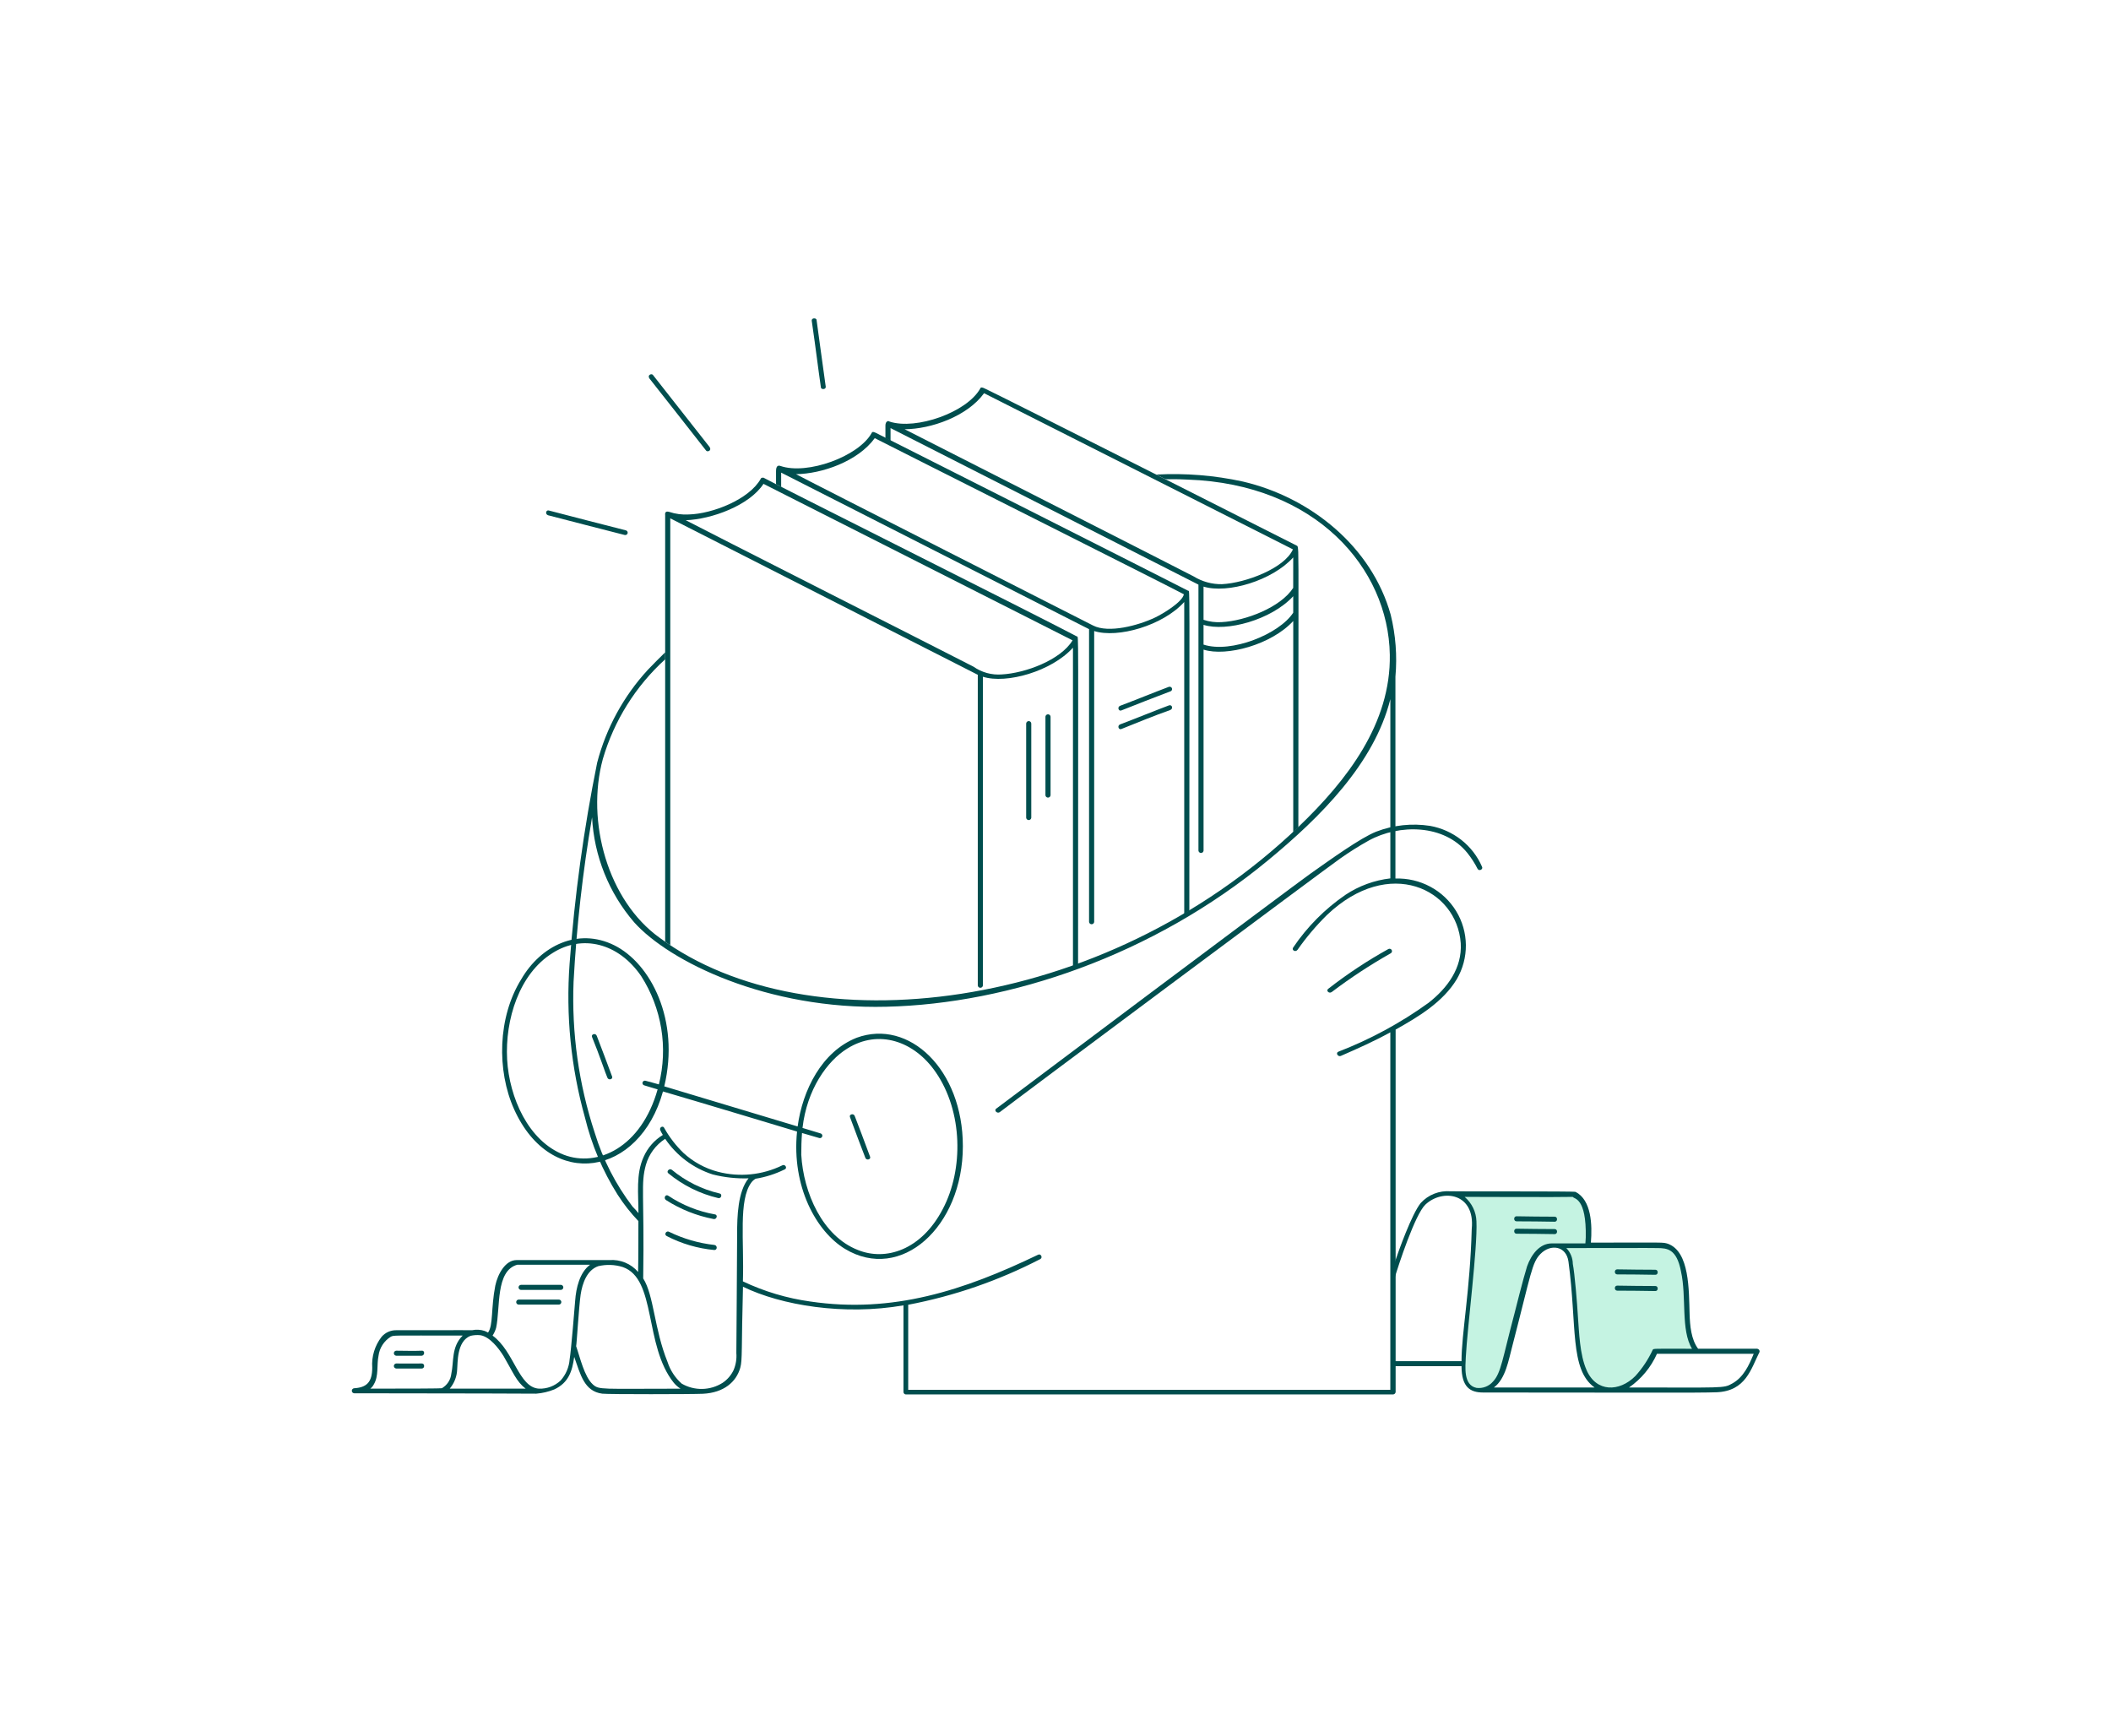 <?xml version="1.0" encoding="utf-8"?>
<svg xmlns="http://www.w3.org/2000/svg" width="450" height="370" viewBox="0 0 450 370" fill="none">
<path d="M335.6 254.52H310.32L311.584 255.152L313.48 257.048L314.112 258.944V261.472L313.48 272.216L312.216 289.912V294.336L314.112 296.232H316.64L318.536 294.968L319.8 293.072L321.064 289.28C322.117 284.224 324.603 273.227 326.12 269.688C327.637 266.149 330.123 265.264 331.176 265.264H338.76V260.84C338.76 257.806 336.653 255.363 335.6 254.52Z" fill="#C5F3E2"/>
<path d="M353.928 265.264H331.176L334.336 267.16L334.968 270.32L336.232 282.328L336.864 289.28L338.128 293.072L341.288 296.232H344.448L347.608 294.968L350.136 292.44L352.664 288.016H361.512L360.248 284.224L359.616 281.064C359.616 278.957 359.49 273.859 358.984 270.32C358.478 266.781 355.403 265.475 353.928 265.264Z" fill="#C5F3E2"/>
<path d="M323.276 260.363C325.962 260.363 328.724 260.402 331.408 260.445C332.078 260.456 332.078 259.37 331.408 259.37C328.722 259.37 325.961 259.331 323.276 259.288C322.611 259.279 322.611 260.363 323.276 260.363Z" fill="#004E4E"/>
<path d="M331.413 262.014C328.727 262.014 325.965 261.971 323.281 261.932C322.611 261.921 322.611 263.005 323.281 263.005C325.967 263.005 328.729 263.046 331.413 263.087C332.083 263.09 332.083 262.014 331.413 262.014Z" fill="#004E4E"/>
<path d="M344.742 271.674C347.428 271.674 350.19 271.715 352.872 271.758C353.542 271.767 353.542 270.683 352.872 270.683C350.186 270.683 347.425 270.642 344.742 270.601C344.07 270.59 344.07 271.674 344.742 271.674Z" fill="#004E4E"/>
<path d="M352.872 274.151C350.186 274.151 347.425 274.11 344.742 274.069C344.07 274.058 344.07 275.142 344.742 275.142C347.428 275.142 350.19 275.183 352.872 275.224C353.542 275.229 353.542 274.151 352.872 274.151Z" fill="#004E4E"/>
<path d="M374.584 287.525H361.987C360.487 285.535 360.249 282.552 360.171 280.176C360.013 274.926 360.171 266.85 355.561 265.149C354.297 264.791 355.467 264.9 339.129 264.9C339.435 261.124 339.263 255.839 335.86 254.084C335.422 253.912 310.515 254.033 309.196 253.956C308.014 253.864 306.827 254.043 305.724 254.477C304.627 254.91 303.643 255.589 302.849 256.462C300.908 258.895 298.175 266.567 297.241 269.324V272.628C298.088 269.748 301.65 258.873 303.854 256.792C307.488 253.368 314.511 254.302 313.729 262.011C313.379 275.084 311.55 284.295 311.55 290.166H296.843V291.241H311.55C311.566 295.728 313.394 296.854 316.171 296.854C350.735 296.854 361.833 296.954 365.883 296.804C372.182 296.572 373.255 291.802 375.091 288.187C375.103 288.11 375.1 288.031 375.08 287.956C375.061 287.881 375.026 287.81 374.979 287.749C374.882 287.625 374.74 287.544 374.584 287.525ZM314.732 295.865C311.888 295.285 312.384 291.323 312.468 289.258C312.784 283.045 314.996 265.973 314.732 260.36C314.7 259.366 314.46 258.391 314.027 257.497C313.593 256.598 312.976 255.801 312.217 255.153C312.217 255.153 333.676 255.236 335.269 255.153C335.514 255.637 338.204 255.19 338.035 263.823C338.035 264.215 337.961 264.676 337.953 265.068H330.786C328.176 265.068 326.416 267.471 325.528 269.949C324.738 272.439 322.927 279.642 322.863 279.918C320.248 289.752 320 292.68 318.252 294.533C317.826 295.028 317.279 295.409 316.664 295.641C316.05 295.875 315.384 295.952 314.732 295.868V295.865ZM318.459 295.782C320.952 293.933 321.57 289.981 322.36 287.03C326.425 271.372 326.533 269.204 328.378 267.316C330.538 265.109 333.893 265.586 334.348 268.947C336.201 282.538 334.558 291.939 339.908 295.782H318.459ZM338.209 292.065C336.751 288.831 336.613 283.957 336.365 280.67C336.207 277.893 335.665 271.358 335.275 269.441C335.264 268.18 334.769 266.971 333.893 266.063C345.882 266.063 351.058 266.021 353.396 266.063C355.316 266.092 357.408 266.18 358.329 271.015C359.563 276.49 358.253 283.513 360.686 287.529C356.472 287.529 354.42 287.502 353.398 287.529C352.412 287.55 352.38 287.611 352.292 287.784C351.35 289.818 350.104 291.697 348.594 293.355C345.199 296.755 340.279 296.84 338.203 292.069L338.209 292.065ZM369.226 294.955C367.393 296.001 367.376 295.782 347.264 295.782C349.867 293.977 351.926 291.492 353.216 288.599H373.837C372.824 291.078 371.65 293.638 369.22 294.958L369.226 294.955Z" fill="#004E4E"/>
<path d="M153.111 255.409C153.782 255.564 154.032 254.499 153.362 254.417C149.637 253.545 146.164 251.821 143.218 249.38C142.719 248.965 141.965 249.706 142.465 250.123C145.56 252.68 149.203 254.489 153.111 255.409Z" fill="#004E4E"/>
<path d="M152.105 259.868C152.776 260.023 153.111 258.958 152.356 258.876C148.822 258.249 145.455 256.899 142.465 254.912C141.886 254.49 141.378 255.403 141.961 255.822C145.054 257.803 148.497 259.177 152.105 259.868Z" fill="#004E4E"/>
<path d="M152.272 265.398C148.923 265.025 145.662 264.077 142.634 262.597C142.047 262.267 141.464 263.169 142.132 263.505C145.29 265.141 148.733 266.15 152.274 266.479C152.952 266.488 152.952 265.474 152.272 265.398Z" fill="#004E4E"/>
<path d="M119.588 273.905H111.037C110.901 273.917 110.775 273.979 110.683 274.079C110.615 274.153 110.569 274.245 110.55 274.344C110.532 274.443 110.542 274.545 110.579 274.639C110.616 274.733 110.678 274.814 110.759 274.874C110.84 274.934 110.936 274.97 111.037 274.978H119.588C119.723 274.966 119.849 274.904 119.942 274.804C120.033 274.705 120.084 274.576 120.084 274.441C120.084 274.307 120.033 274.177 119.942 274.079C119.849 273.979 119.723 273.917 119.588 273.905Z" fill="#004E4E"/>
<path d="M119.084 277.043H110.534C110.399 277.055 110.273 277.117 110.18 277.217C110.089 277.315 110.038 277.445 110.038 277.579C110.038 277.714 110.089 277.843 110.18 277.942C110.273 278.042 110.399 278.104 110.534 278.116H119.084C119.232 278.122 119.378 278.069 119.488 277.969C119.541 277.918 119.584 277.858 119.613 277.791C119.642 277.724 119.658 277.652 119.659 277.578C119.659 277.468 119.625 277.36 119.561 277.269C119.497 277.179 119.406 277.111 119.302 277.074C119.232 277.05 119.158 277.039 119.084 277.043Z" fill="#004E4E"/>
<path d="M89.91 290.667C88.065 290.707 86.306 290.667 84.461 290.667C84.325 290.677 84.198 290.737 84.104 290.837C84.01 290.936 83.957 291.066 83.955 291.203C83.957 291.339 84.01 291.47 84.103 291.57C84.197 291.669 84.325 291.73 84.461 291.74H89.91C90.582 291.74 90.582 290.651 89.91 290.667Z" fill="#004E4E"/>
<path d="M89.911 287.942C88.067 288.024 86.307 287.942 84.461 287.942C84.324 287.952 84.196 288.013 84.101 288.112C84.008 288.211 83.957 288.342 83.957 288.478C83.957 288.614 84.008 288.745 84.101 288.844C84.196 288.943 84.324 289.005 84.461 289.016H89.911C90.582 288.932 90.582 287.859 89.911 287.942Z" fill="#004E4E"/>
<path d="M129.471 229.728C129.723 230.39 130.735 230.058 130.478 229.48C129.408 226.583 128.319 223.693 127.209 220.811C126.956 220.15 125.961 220.476 126.202 221.059C127.73 224.75 129.176 229.145 129.471 229.728Z" fill="#004E4E"/>
<path d="M184.464 246.821C184.715 247.481 185.728 247.151 185.468 246.574C184.955 245.146 182.288 238.077 182.199 237.903C181.948 237.243 180.935 237.573 181.193 238.151C181.708 239.576 184.375 246.647 184.464 246.821Z" fill="#004E4E"/>
<path d="M283.883 211.481C287.887 208.453 292.088 205.694 296.458 203.222C296.518 203.19 296.572 203.147 296.615 203.094C296.658 203.042 296.691 202.981 296.71 202.915C296.73 202.85 296.736 202.781 296.728 202.714C296.721 202.646 296.7 202.58 296.666 202.521C296.598 202.4 296.485 202.311 296.352 202.272C296.219 202.234 296.076 202.249 295.954 202.315C291.494 204.786 287.234 207.602 283.213 210.737C282.541 211.151 283.303 211.907 283.883 211.481Z" fill="#004E4E"/>
<path d="M297.462 187.288V144.258C297.856 139.834 297.516 135.375 296.457 131.057C292.433 116.607 279.439 106.038 264.938 102.654C258.885 101.334 252.682 100.834 246.496 101.168C249.618 102.704 247.062 101.922 253.202 102.241C280.458 103.188 295.964 121.091 296.265 139.575C296.502 154.187 287.249 166.269 276.758 176.304C235.073 216.181 172.32 223.334 140.62 199.918C129.59 192.017 124.876 175.146 128.506 161.807C130.895 153.634 135.493 146.278 141.794 140.551V139.065C140.53 140.31 139.28 141.542 138.107 142.781C132.932 148.4 129.218 155.206 127.293 162.599C124.438 176.718 122.478 191.004 121.425 205.371C120.601 216.432 121.707 227.552 124.694 238.233C126.109 244.05 128.457 249.599 131.646 254.665C132.944 256.685 134.431 258.576 136.087 260.314C136.087 260.314 136.087 268.887 136.024 271.157C135.277 270.284 134.334 269.6 133.272 269.162C132.205 268.721 131.05 268.536 129.898 268.623C128.077 268.61 122.841 268.623 110.11 268.623C107.733 268.623 106.102 271.593 105.581 274.071C104.633 278.931 105.175 282.464 104.037 284.075C103.802 283.966 103.516 283.801 103.318 283.731C102.452 283.444 101.526 283.39 100.632 283.575C100.474 283.549 100.269 283.575 84.453 283.575C83.865 283.568 83.283 283.689 82.747 283.932C82.211 284.174 81.735 284.53 81.351 284.976C79.892 286.851 79.179 289.201 79.35 291.571C79.35 294.693 78.108 295.785 75.493 295.948C75.357 295.96 75.231 296.022 75.139 296.121C75.046 296.22 74.995 296.349 74.995 296.484C74.995 296.619 75.046 296.748 75.139 296.847C75.231 296.946 75.357 297.007 75.493 297.019C98.417 297.019 114.305 297.103 114.305 297.103C115.63 296.997 116.93 296.691 118.162 296.194C121.205 294.774 121.986 292.315 122.403 289.259C123.735 292.971 124.5 296.592 128.382 297.103C129.616 297.257 147.683 297.232 149.855 297.123C154.295 296.899 156.954 294.609 157.806 291.569C158.28 289.839 158.027 287.589 158.38 274.305C166.573 278.293 179.923 280.478 192.594 278.275V296.771C192.603 296.9 192.659 297.022 192.752 297.114C192.844 297.205 192.967 297.259 193.097 297.267H296.96C297.095 297.259 297.223 297.206 297.323 297.115C297.422 297.025 297.486 296.903 297.505 296.771V219.485C302.366 216.761 307.606 213.622 310.54 208.746C311.831 206.54 312.501 204.025 312.478 201.469C312.454 198.913 311.739 196.411 310.407 194.229C309.066 192.033 307.163 190.236 304.894 189.023C302.613 187.8 300.049 187.202 297.462 187.288ZM78.931 296.034C79.248 295.793 79.507 295.481 79.684 295.126C80.775 293.309 80.272 290.997 80.691 289.016C80.795 288.195 81.083 287.406 81.531 286.706C81.983 286.005 82.583 285.412 83.29 284.97C83.634 284.799 83.736 284.736 85.361 284.714C87.151 284.692 90.789 284.714 98.633 284.714C96.173 287.137 96.78 290.29 96.202 292.887C96.132 293.516 95.914 294.12 95.565 294.65C95.214 295.183 94.743 295.625 94.19 295.943C94.036 296 88.21 296.034 78.931 296.034ZM95.864 296.034C96.845 294.877 97.406 293.422 97.456 291.906C97.591 290.587 97.324 285.945 100.288 284.777C100.98 284.611 101.694 284.564 102.402 284.64C104.405 284.968 106.288 287.39 107.349 289.098C109.322 292.456 110.096 294.575 112.067 296.034H95.864ZM122.605 277.291C122.537 278.225 121.727 288.155 121.431 289.757C121.309 291.443 120.631 293.04 119.504 294.3C118.888 294.879 118.164 295.331 117.372 295.629C116.581 295.927 115.738 296.065 114.893 296.034C110.543 295.78 109.627 288.081 105.001 284.722C105.336 284.211 105.59 283.655 105.756 283.071C106.688 278.782 105.598 270.892 110.281 269.612H125.79C123.564 271.255 122.803 274.559 122.605 277.291ZM126.37 295.124C124.545 293.454 123.642 289.327 122.814 286.979C122.939 286.531 123.389 278.658 123.777 275.968C124.149 273.565 125.106 270.772 127.516 269.925C129.242 269.515 131.047 269.577 132.741 270.105C140.009 272.611 137.239 286.823 143.643 294.794C144.05 295.278 144.529 295.698 145.065 296.039C127.972 296.033 127.739 296.338 126.37 295.124ZM157.134 263.005C157.134 268.536 156.967 285.464 156.967 288.436C157.067 289.677 156.866 290.923 156.381 292.069C155.86 293.173 155.048 294.115 154.033 294.794C152.737 295.614 151.236 296.065 149.697 296.093C148.161 296.123 146.645 295.731 145.316 294.959C143.914 293.716 142.872 292.119 142.298 290.335C139.454 283.331 139.401 276.133 137.11 272.534C137.381 254.379 136.541 252.458 137.688 248.307C138.342 246.027 139.802 244.061 141.796 242.774C144.23 246.372 147.802 249.048 151.939 250.371C154.429 251 156.999 251.278 159.568 251.197C157.27 254.024 157.134 259.355 157.134 263.005ZM304.504 213.794C298.576 218.067 292.124 221.564 285.307 224.197C284.644 224.46 285.223 225.352 285.811 225.105C289.415 223.536 292.935 221.967 296.374 220.068V296.281H193.601V278.147C203.412 276.281 212.899 272.998 221.766 268.403C222.354 268.073 221.85 267.158 221.264 267.495C205.473 275.084 190.332 280.056 172.727 277.455C167.749 276.766 162.906 275.319 158.365 273.164C158.642 264.506 157.398 255.838 160.152 252.106C160.397 251.768 160.712 251.486 161.075 251.281C163.203 250.937 165.267 250.279 167.201 249.327C167.956 249.08 167.376 248.099 166.782 248.418C162.513 250.509 157.635 250.998 153.036 249.796C150.282 249.073 147.749 247.683 145.659 245.749C144.064 244.202 142.701 242.433 141.613 240.496C141.361 239.837 140.439 240.332 140.774 240.99C140.927 241.321 141.102 241.641 141.298 241.948C139.476 243.057 138.042 244.702 137.19 246.658C135.533 250.298 136.1 254.485 136.1 258.614C135.709 258.127 135.289 257.664 134.844 257.227C131.252 252.515 128.527 247.203 126.795 241.537C123.369 231.133 121.835 220.198 122.269 209.253C122.908 197.515 124.224 185.824 126.209 174.237C126.637 182.483 129.792 190.354 135.179 196.613C142.696 205.006 163.565 215.279 188.995 214.614C215.113 213.991 245.684 203.755 270.308 183.403C281.337 174.302 292.926 162.839 296.378 149.053V187.255C292.961 187.65 289.686 188.849 286.821 190.751C282.434 193.763 278.652 197.572 275.672 201.98C275.254 202.559 276.175 203.053 276.594 202.476C278.461 199.814 280.566 197.326 282.882 195.044C296.154 182.439 310.56 189.531 311.384 201.072C311.714 206.362 308.528 210.654 304.504 213.794Z" fill="#004E4E"/>
<path d="M293.356 177.296C290.038 178.607 283.754 183.134 279.272 186.297C275.754 188.779 212.88 235.92 212.377 236.334C211.791 236.746 212.621 237.48 213.131 237.077C215.607 235.129 282.779 185.041 285.727 182.993C287.672 181.623 289.687 180.355 291.763 179.195C298.307 175.6 307.879 175.711 312.802 181.841C313.644 182.894 314.374 184.027 314.983 185.226C315.318 185.804 316.247 185.308 315.905 184.731C314.927 182.493 313.406 180.532 311.481 179.027C309.545 177.511 307.267 176.492 304.845 176.06C300.973 175.461 297.012 175.887 293.356 177.296Z" fill="#004E4E"/>
<path d="M182.618 221.226C175.178 224.157 171.076 232.406 170.032 240.139C169.874 240.088 141.763 231.621 141.603 231.589C144.978 217.461 138.702 205.335 130.897 201.49C123.201 197.702 115.265 201.603 111.114 208.757C106.096 216.829 105.854 228.188 109.605 236.502C117.478 253.953 136.329 250.745 141.325 232.678C148.181 234.667 169.607 241.133 169.904 241.221C168.722 252.984 174.012 262.51 180.105 266.226C192.021 273.45 205.252 261.583 205.252 244.345C205.25 227.971 193.768 217.137 182.618 221.226ZM140.454 231.172C139.506 230.929 138.558 230.622 137.61 230.395C137.544 230.376 137.474 230.37 137.405 230.378C137.266 230.395 137.14 230.467 137.053 230.577C137.012 230.631 136.982 230.694 136.965 230.76C136.948 230.827 136.945 230.896 136.955 230.964C136.965 231.032 136.99 231.097 137.027 231.156C137.064 231.214 137.113 231.265 137.17 231.303C137.227 231.343 137.291 231.37 137.359 231.384C138.307 231.695 139.244 231.932 140.186 232.232C136.699 244.628 127.336 248.936 120.175 246.165C112.624 243.225 108.562 233.977 108.104 225.852C107.641 217.354 110.694 207.539 117.827 203.145C124.097 199.177 131.79 200.958 136.689 208.101C138.855 211.492 140.306 215.289 140.955 219.259C141.603 223.223 141.433 227.274 140.454 231.172ZM200.984 257.719C196.394 266.547 188.774 268.855 182.877 266.473C175.328 263.532 171.266 254.285 170.806 246.16C170.806 244.617 170.843 243.073 170.964 241.534C172.794 242.076 174.251 242.502 174.657 242.61C174.79 242.643 174.93 242.623 175.048 242.553C175.166 242.483 175.251 242.37 175.286 242.237C175.302 242.172 175.305 242.105 175.295 242.038C175.285 241.972 175.262 241.909 175.227 241.852C175.156 241.734 175.041 241.65 174.908 241.618C174.774 241.575 173.13 241.076 171.072 240.452C172.004 232.264 176.314 226.18 180.609 223.536C187.305 219.322 194.933 221.959 199.469 228.573C205.258 236.946 205.426 249.293 200.984 257.719Z" fill="#004E4E"/>
<path d="M218.748 154.259V174.324C218.759 174.46 218.821 174.586 218.922 174.678C219.023 174.77 219.156 174.822 219.293 174.822C219.43 174.822 219.563 174.77 219.664 174.678C219.765 174.586 219.827 174.46 219.838 174.324V154.259C219.838 154.189 219.824 154.119 219.796 154.054C219.769 153.989 219.729 153.93 219.679 153.88C219.576 153.779 219.437 153.722 219.293 153.722C219.149 153.722 219.01 153.779 218.908 153.88C218.857 153.93 218.817 153.989 218.79 154.054C218.762 154.119 218.748 154.189 218.748 154.259Z" fill="#004E4E"/>
<path d="M222.856 152.774V169.535C222.867 169.671 222.929 169.797 223.03 169.889C223.131 169.981 223.264 170.033 223.401 170.033C223.538 170.033 223.671 169.981 223.772 169.889C223.873 169.797 223.935 169.671 223.946 169.535V152.774C223.935 152.638 223.873 152.512 223.772 152.42C223.671 152.328 223.538 152.277 223.401 152.277C223.264 152.277 223.131 152.328 223.03 152.42C222.929 152.512 222.867 152.639 222.856 152.774Z" fill="#004E4E"/>
<path d="M249.174 146.415C245.728 147.715 242.222 149.164 238.779 150.461C238.111 150.714 238.441 151.69 239.032 151.452C242.446 150.076 245.984 148.728 249.427 147.407C249.531 147.387 249.627 147.337 249.701 147.261C249.776 147.186 249.825 147.09 249.844 146.985C249.861 146.881 249.845 146.774 249.799 146.679C249.752 146.584 249.678 146.506 249.585 146.456C249.459 146.388 249.311 146.374 249.174 146.415Z" fill="#004E4E"/>
<path d="M249.174 150.379C245.728 151.676 242.222 153.125 238.779 154.424C238.111 154.677 238.441 155.653 239.032 155.414C242.446 154.04 245.957 152.604 249.427 151.37C250.177 151.101 249.847 150.126 249.174 150.379Z" fill="#004E4E"/>
<path d="M229.562 135.68C221.068 131.176 163.065 102.137 162.749 101.829C162.414 101.829 162.238 101.851 162.162 102.077C159.704 106.466 151.892 109.539 146.822 109.673C145.407 109.759 143.989 109.572 142.645 109.12C142.3 109.026 141.664 108.926 141.792 109.844V200.748C142.141 201.015 142.506 201.263 142.882 201.49V110.498C143.217 110.664 207.662 143.457 208.434 143.852V210.078C208.445 210.214 208.507 210.342 208.609 210.434C208.71 210.527 208.842 210.577 208.979 210.575C209.117 210.577 209.249 210.527 209.351 210.435C209.452 210.342 209.514 210.214 209.525 210.078V144.271C214.538 145.862 224.174 143.116 228.722 138.077V205.949C229.057 205.785 229.475 205.703 229.812 205.537C229.815 131.522 229.952 135.875 229.562 135.682V135.68ZM213.552 143.775C211.409 143.94 209.276 143.355 207.516 142.12C205.936 141.267 147.691 111.748 146.181 110.901C151.72 110.693 159.74 107.763 162.752 103.148C162.91 103.23 228.48 136.428 228.638 136.507C226.107 140.708 218.551 143.506 213.552 143.775Z" fill="#004E4E"/>
<path d="M253.282 125.94C251.386 124.932 186.873 92.355 186.764 92.306C186.383 92.132 185.944 91.902 185.797 92.331C183.02 97.293 172.094 101.317 166.344 99.326C166.008 99.209 165.428 99.17 165.428 100.416V103.237C165.807 103.398 166.174 103.591 166.518 103.816V100.754C166.853 100.92 231.323 133.715 232.154 134.124V196.534C232.165 196.67 232.227 196.796 232.328 196.888C232.43 196.98 232.562 197.031 232.7 197.031C232.837 197.031 232.969 196.98 233.071 196.888C233.172 196.796 233.234 196.67 233.245 196.534V134.525C238.258 136.118 247.894 133.372 252.442 128.332V194.802C252.777 194.554 253.195 194.388 253.53 194.14C253.537 121.836 253.665 126.124 253.282 125.938V125.94ZM246.24 131.636C242.687 133.332 236.313 135.058 232.997 133.339C232.374 133.016 171.233 101.96 169.683 101.083C175.202 101.017 182.888 98.347 186.472 93.406C192.018 96.247 250.238 125.515 252.367 126.69C252.056 128.354 247.839 130.877 246.243 131.636H246.24Z" fill="#004E4E"/>
<path d="M116.814 109.838C122.262 111.238 127.704 112.672 133.161 114.048C133.294 114.08 133.436 114.061 133.553 113.99C133.611 113.956 133.662 113.911 133.703 113.857C133.744 113.804 133.773 113.742 133.79 113.677C133.806 113.611 133.809 113.543 133.799 113.477C133.789 113.41 133.765 113.346 133.73 113.288C133.658 113.173 133.544 113.09 133.412 113.058C127.955 111.683 122.51 110.256 117.065 108.846C116.394 108.597 116.138 109.59 116.814 109.838Z" fill="#004E4E"/>
<path d="M150.512 96.046C150.776 96.438 151.787 96.073 151.267 95.303C149.926 93.57 139.699 80.606 139.196 79.946C138.931 79.555 137.92 79.92 138.441 80.688C138.929 81.314 149.114 94.21 150.512 96.046Z" fill="#004E4E"/>
<path d="M174.991 82.588C174.991 83.065 176.223 83.147 175.997 82.257C175.411 78.129 174.153 68.799 174.069 68.222C174.069 67.745 172.837 67.663 173.063 68.552C173.951 74.675 174.374 78.337 174.991 82.588Z" fill="#004E4E"/>
<path d="M276.508 116.36C274.245 115.203 212.622 84.033 209.897 82.806C209.543 82.651 209.084 82.422 208.949 82.837C206.114 87.895 195.291 91.707 189.658 89.884C189.276 89.59 188.745 89.865 188.745 90.74V93.406C189.124 93.565 189.491 93.758 189.835 93.983V91.259C190.17 91.423 254.644 124.221 255.473 124.63V181.342C255.487 181.477 255.551 181.602 255.652 181.692C255.752 181.783 255.883 181.832 256.018 181.832C256.154 181.833 256.285 181.784 256.386 181.693C256.486 181.602 256.549 181.477 256.562 181.342V138.488C261.405 140.027 270.995 137.474 275.68 132.386V177.38C276.015 177.048 276.434 176.719 276.77 176.387C276.77 130.943 276.847 120.338 276.746 117.662C276.693 116.599 276.614 116.414 276.508 116.36ZM275.67 125.325C273 129.474 265.532 132.354 260.414 132.625C259.109 132.71 257.799 132.543 256.557 132.132V125.053C261.638 126.611 271.194 123.796 275.675 118.828L275.67 125.325ZM254.462 122.882C252.882 122.031 192.842 91.505 192.842 91.505C198.432 91.48 206.19 88.772 209.775 83.826C211.872 84.901 275.403 116.998 275.61 117.114C273.853 121.132 265.571 124.273 260.491 124.535C258.364 124.572 256.27 123.998 254.459 122.882H254.462ZM256.557 137.415V133.203C261.394 134.742 270.983 132.196 275.675 127.101V130.61C272.744 135.162 262.427 139.343 256.554 137.415H256.557Z" fill="#004E4E"/>
</svg>